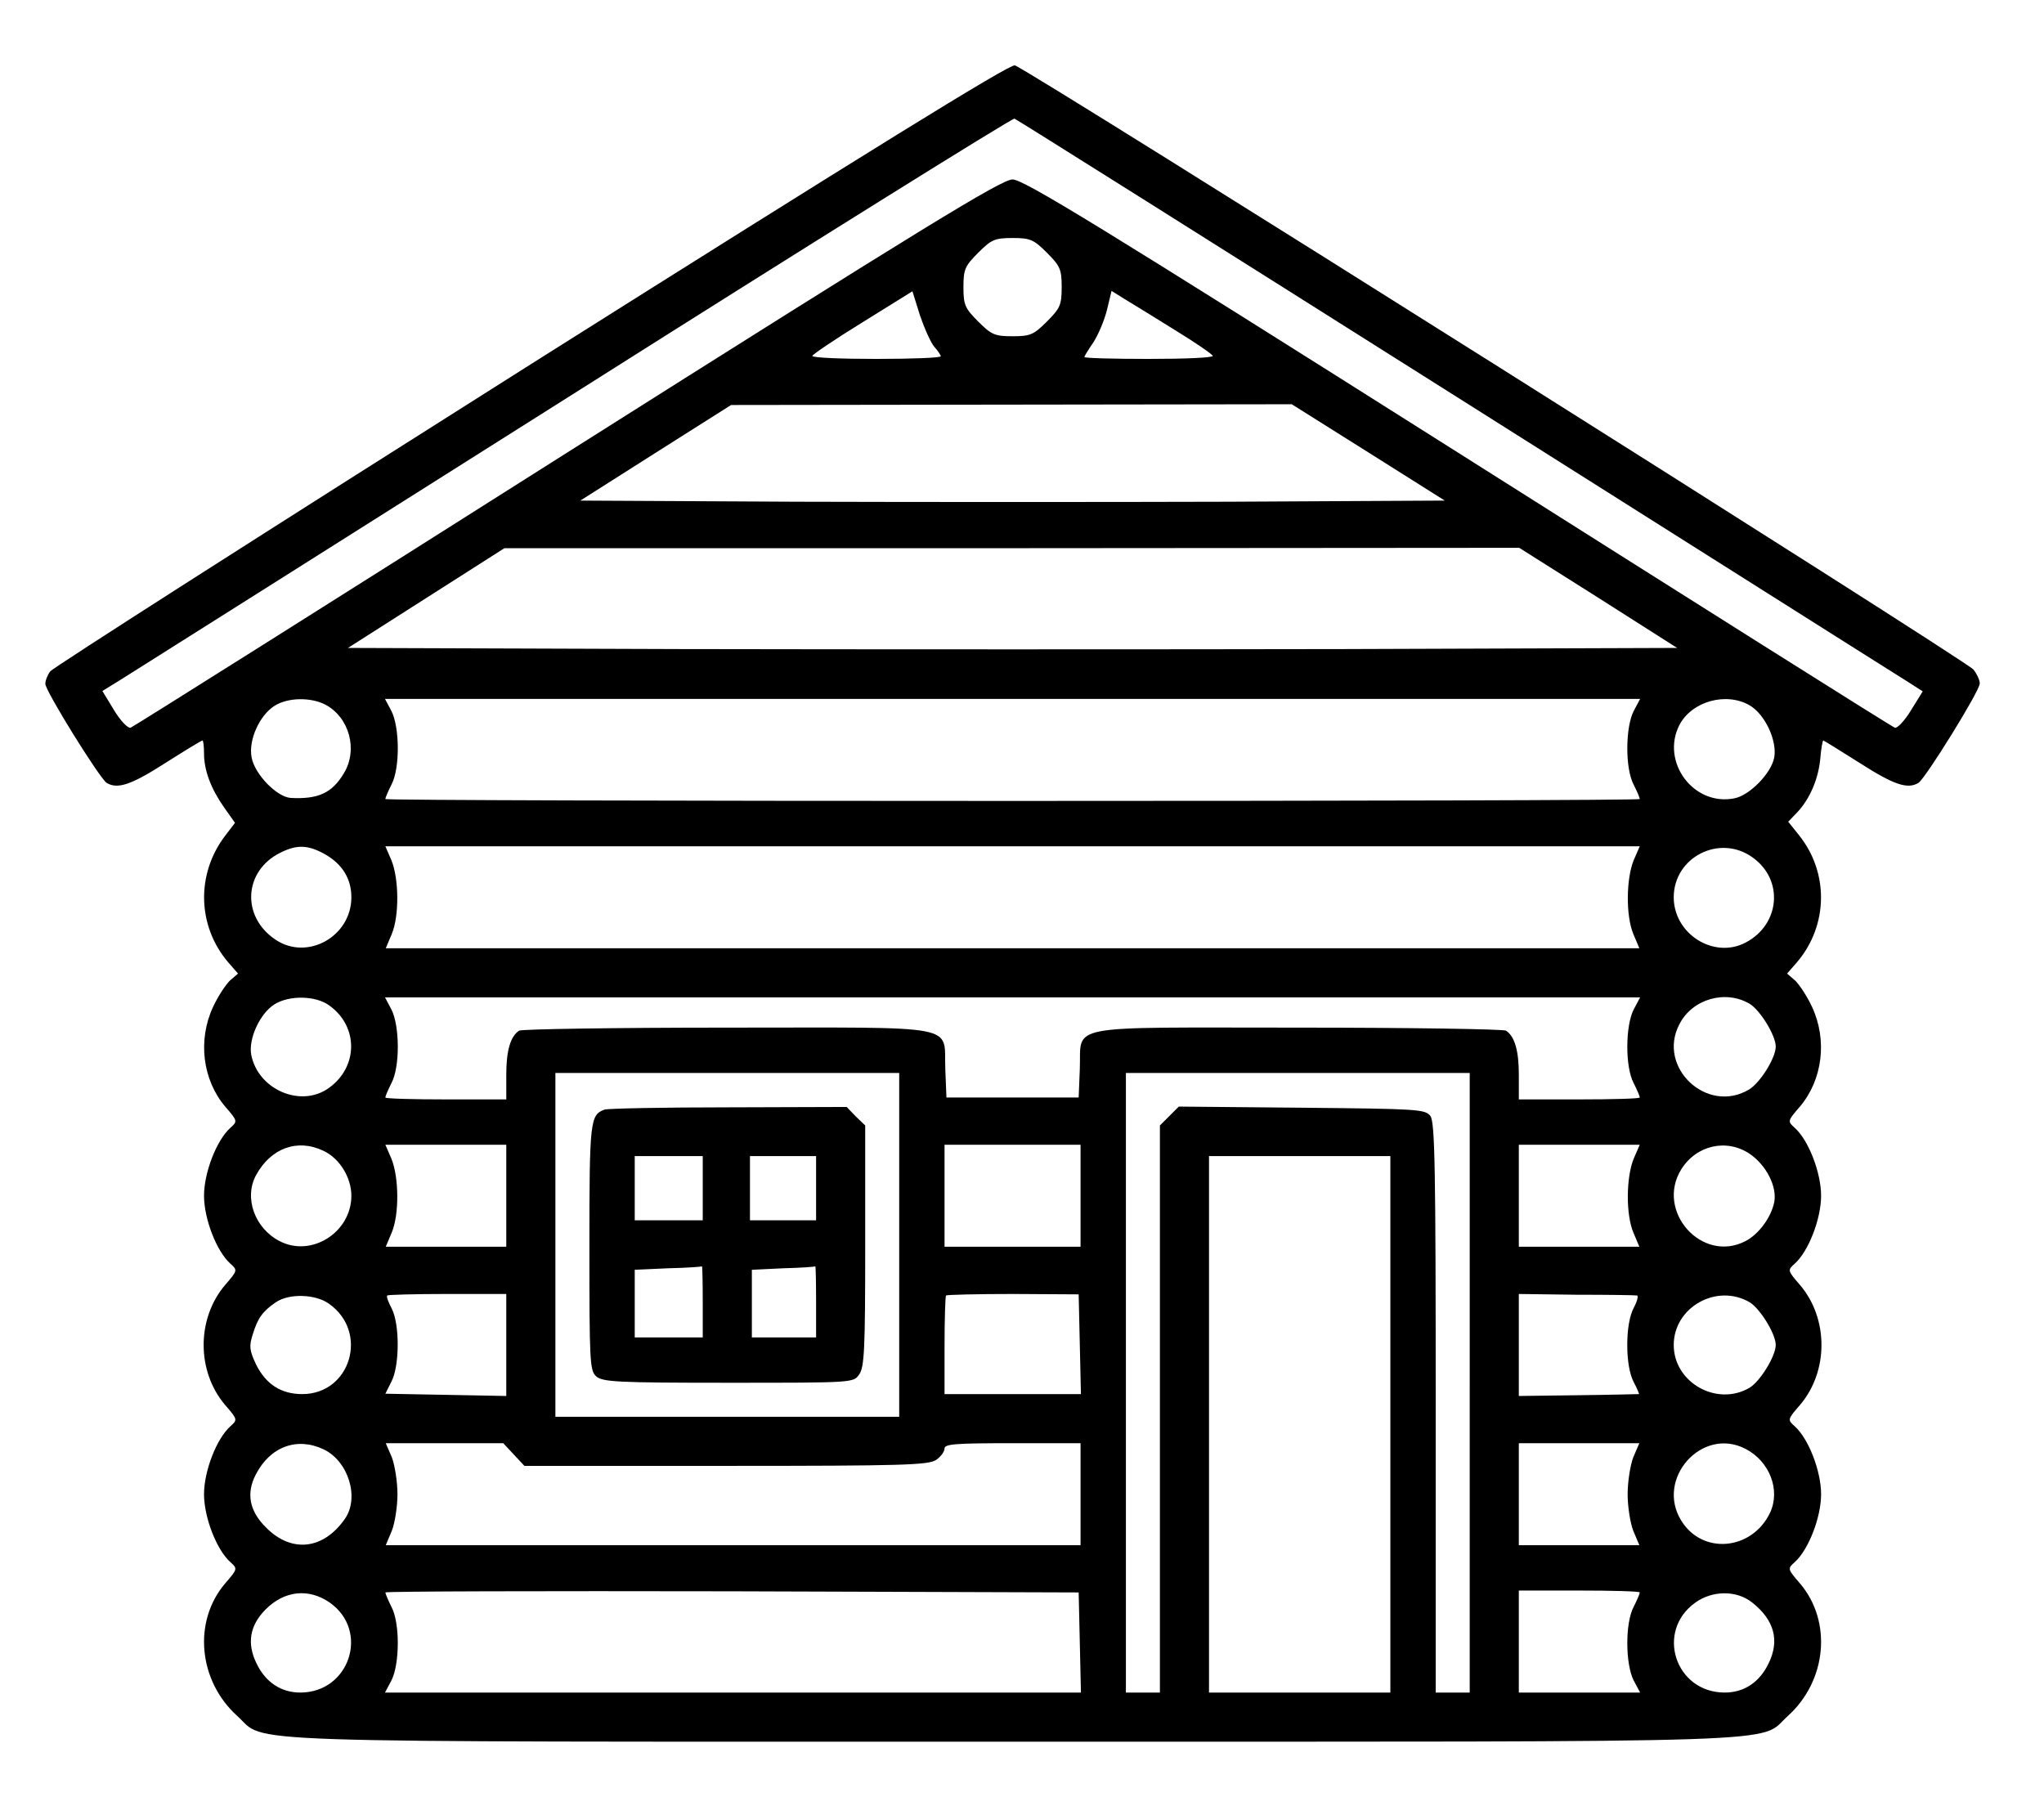 <?xml version="1.0" standalone="no"?>
<!DOCTYPE svg PUBLIC "-//W3C//DTD SVG 20010904//EN"
 "http://www.w3.org/TR/2001/REC-SVG-20010904/DTD/svg10.dtd">
<svg version="1.0" xmlns="http://www.w3.org/2000/svg"
 width="541pt" height="478pt" viewBox="0 0 541 478"
 preserveAspectRatio="xMidYMid meet">

<g transform="translate(0,478) scale(0.1,-0.1)"
fill="#000000" stroke="none">
<path d="M1405 3816 c-693 -438 -1266 -804 -1272 -813 -7 -9 -13 -24 -13 -33
0 -19 143 -249 162 -262 29 -18 66 -5 155 52 52 33 96 60 99 60 2 0 4 -15 4
-34 0 -45 18 -93 53 -143 l29 -41 -26 -34 c-77 -101 -74 -238 7 -334 l27 -31
-22 -19 c-11 -11 -31 -41 -44 -69 -41 -88 -28 -193 32 -264 33 -38 33 -39 14
-56 -37 -33 -70 -119 -70 -180 0 -61 33 -147 70 -180 19 -17 19 -18 -14 -56
-76 -89 -76 -229 0 -318 33 -38 33 -39 14 -56 -37 -33 -70 -119 -70 -180 0
-61 33 -147 70 -180 19 -17 19 -18 -14 -56 -86 -101 -71 -258 32 -351 81 -73
-70 -68 2052 -68 2122 0 1971 -5 2052 68 103 93 118 250 32 351 -33 38 -33 39
-14 56 37 33 70 119 70 180 0 61 -33 147 -70 180 -19 17 -19 18 14 56 76 89
76 229 0 318 -33 38 -33 39 -14 56 37 33 70 119 70 180 0 61 -33 147 -70 180
-19 17 -19 18 14 56 60 71 73 176 32 264 -13 28 -33 58 -44 69 l-22 19 27 31
c82 97 84 237 4 336 l-28 35 24 25 c33 35 56 88 61 143 2 26 6 47 8 47 1 0 45
-27 97 -60 89 -57 126 -70 155 -52 19 13 162 243 162 263 0 9 -8 26 -17 37
-24 27 -2510 1594 -2537 1599 -15 3 -390 -229 -1281 -791z m2445 -83 c635
-401 1174 -742 1197 -756 l42 -27 -31 -50 c-17 -28 -37 -49 -43 -46 -7 2 -527
330 -1156 728 -952 602 -1150 723 -1179 723 -29 0 -227 -121 -1179 -723 -628
-398 -1149 -726 -1155 -728 -7 -3 -27 18 -44 46 l-31 51 47 29 c26 16 567 358
1202 759 635 402 1160 729 1165 727 6 -2 530 -332 1165 -733z m-1079 378 c35
-35 39 -44 39 -91 0 -47 -4 -56 -39 -91 -35 -35 -44 -39 -91 -39 -47 0 -56 4
-91 39 -35 35 -39 44 -39 91 0 47 4 56 39 91 35 35 44 39 91 39 47 0 56 -4 91
-39z m-298 -249 c9 -10 17 -22 17 -25 0 -4 -76 -7 -170 -7 -93 0 -170 3 -170
8 1 4 60 44 133 89 l132 82 20 -64 c12 -35 29 -73 38 -83z m639 43 c54 -33 97
-63 98 -67 0 -5 -76 -8 -170 -8 -93 0 -170 2 -170 5 0 2 11 20 24 39 13 20 29
58 36 86 l12 50 37 -23 c20 -12 80 -49 133 -82z m509 -322 l203 -128 -572 -3
c-315 -1 -829 -1 -1144 0 l-572 3 200 127 199 126 742 1 742 1 202 -127z m609
-385 l209 -133 -879 -3 c-484 -1 -1276 -1 -1760 0 l-879 3 207 132 207 132
1343 0 1343 1 209 -132z m-3369 -283 c64 -34 87 -120 49 -182 -31 -52 -68 -69
-141 -65 -37 3 -95 63 -103 107 -9 46 21 112 61 137 35 22 95 23 134 3z m3463
-17 c-22 -43 -23 -152 0 -195 9 -18 16 -34 16 -38 0 -3 -747 -5 -1660 -5 -913
0 -1660 2 -1660 5 0 4 7 20 16 38 23 43 22 152 0 195 l-17 32 1661 0 1661 0
-17 -32z m307 15 c41 -24 73 -94 65 -138 -8 -42 -65 -100 -105 -108 -108 -22
-196 96 -146 194 33 63 124 88 186 52z m-3771 -394 c46 -26 70 -65 70 -114 0
-104 -117 -169 -201 -112 -91 61 -84 182 13 230 44 22 73 21 118 -4z m3464
-16 c-20 -49 -21 -147 -1 -195 l16 -38 -1659 0 -1659 0 16 38 c20 48 19 146
-1 195 l-16 37 1660 0 1660 0 -16 -37z m314 8 c84 -59 74 -178 -18 -226 -84
-44 -190 23 -190 120 0 106 121 168 208 106z m-3767 -392 c78 -55 78 -163 -1
-219 -74 -53 -187 -4 -205 88 -8 42 23 110 62 134 39 24 108 23 144 -3z m3453
-11 c-22 -43 -23 -152 0 -195 9 -18 16 -34 16 -38 0 -3 -72 -5 -160 -5 l-160
0 0 66 c0 63 -11 101 -34 116 -6 4 -254 8 -552 8 -627 0 -571 11 -576 -110
l-3 -75 -175 0 -175 0 -3 75 c-5 121 51 110 -576 110 -298 0 -546 -4 -552 -8
-23 -15 -34 -53 -34 -116 l0 -66 -160 0 c-88 0 -160 2 -160 5 0 4 7 20 16 38
23 43 22 152 0 195 l-17 32 1661 0 1661 0 -17 -32z m307 15 c28 -17 69 -84 69
-113 0 -30 -41 -96 -71 -114 -111 -66 -244 59 -184 173 34 67 122 92 186 54z
m-2251 -638 l0 -455 -455 0 -455 0 0 455 0 455 455 0 455 0 0 -455z m1510
-365 l0 -820 -45 0 -45 0 0 753 c0 634 -2 756 -14 773 -14 18 -31 19 -340 22
l-326 3 -25 -25 -25 -25 0 -751 0 -750 -45 0 -45 0 0 820 0 820 455 0 455 0 0
-820z m-3034 614 c43 -20 74 -71 74 -119 0 -97 -106 -164 -190 -120 -66 34
-95 115 -62 175 39 71 109 97 178 64z m484 -119 l0 -135 -159 0 -160 0 16 38
c20 48 19 146 -1 195 l-16 37 160 0 160 0 0 -135z m1520 0 l0 -135 -180 0
-180 0 0 135 0 135 180 0 180 0 0 -135z m1464 98 c-20 -49 -21 -147 -1 -195
l16 -38 -160 0 -159 0 0 135 0 135 160 0 160 0 -16 -37z m307 13 c44 -30 73
-87 65 -128 -8 -40 -41 -85 -76 -103 -115 -60 -239 79 -170 190 40 64 120 82
181 41z m-951 -716 l0 -710 -240 0 -240 0 0 710 0 710 240 0 240 0 0 -710z
m-2340 210 l0 -135 -160 3 -160 3 16 32 c22 42 22 152 1 193 -9 17 -15 33 -12
35 2 2 73 4 159 4 l156 0 0 -135z m1518 2 l3 -132 -181 0 -180 0 0 128 c0 71
2 131 4 133 2 2 82 4 178 4 l173 -1 3 -132z m1475 129 c4 -1 0 -16 -9 -33 -11
-21 -17 -57 -17 -98 0 -41 6 -77 17 -98 9 -17 15 -32 14 -32 -2 0 -74 -2 -161
-3 l-157 -2 0 135 0 135 153 -2 c83 0 155 -1 160 -2z m-3462 -22 c106 -75 57
-239 -71 -239 -56 0 -96 26 -122 78 -18 38 -19 49 -9 80 13 43 26 61 61 85 35
24 105 22 141 -4z m3760 4 c28 -17 69 -84 69 -113 0 -29 -41 -96 -69 -113 -86
-51 -201 13 -201 113 0 100 114 164 201 113z m-3775 -389 c66 -31 96 -128 57
-184 -57 -82 -141 -91 -208 -24 -45 44 -54 91 -28 141 38 74 109 100 179 67z
m504 -14 l28 -30 534 0 c467 0 536 2 556 16 12 8 22 22 22 30 0 12 30 14 180
14 l180 0 0 -135 0 -135 -919 0 -920 0 16 38 c8 20 15 64 15 97 0 33 -7 77
-15 98 l-16 37 155 0 156 0 28 -30z m2963 -7 c-8 -21 -15 -65 -15 -98 0 -33 7
-77 15 -97 l16 -38 -160 0 -159 0 0 135 0 135 159 0 160 0 -16 -37z m297 22
c64 -33 93 -109 65 -169 -48 -100 -179 -112 -235 -21 -69 111 55 250 170 190z
m-3747 -407 c106 -75 52 -238 -78 -238 -51 0 -92 27 -116 77 -26 53 -18 100
23 142 50 51 115 58 171 19z m1985 -105 l3 -133 -921 0 -921 0 17 32 c22 43
23 152 0 195 -9 18 -16 35 -16 38 0 3 413 4 918 3 l917 -3 3 -132z m1482 132
c0 -4 -7 -20 -16 -38 -23 -43 -22 -152 0 -195 l17 -32 -161 0 -160 0 0 135 0
135 160 0 c88 0 160 -2 160 -5z m298 -27 c58 -46 73 -100 43 -161 -24 -50 -65
-77 -116 -77 -131 0 -184 162 -78 238 46 33 110 33 151 0z"/>
<path d="M1600 1843 c-38 -14 -40 -28 -40 -363 0 -304 1 -328 18 -343 17 -15
56 -17 350 -17 331 0 331 0 346 22 14 19 16 69 16 341 l0 318 -25 24 -24 25
-313 -1 c-172 0 -320 -3 -328 -6z m260 -208 l0 -85 -90 0 -90 0 0 85 0 85 90
0 90 0 0 -85z m300 0 l0 -85 -87 0 -88 0 0 85 0 85 88 0 87 0 0 -85z m-300
-300 l0 -95 -90 0 -90 0 0 90 0 89 88 4 c48 1 88 4 90 5 1 1 2 -41 2 -93z
m300 0 l0 -95 -85 0 -85 0 0 90 0 89 83 4 c45 1 83 4 85 5 1 1 2 -41 2 -93z"/>
</g>
</svg>

